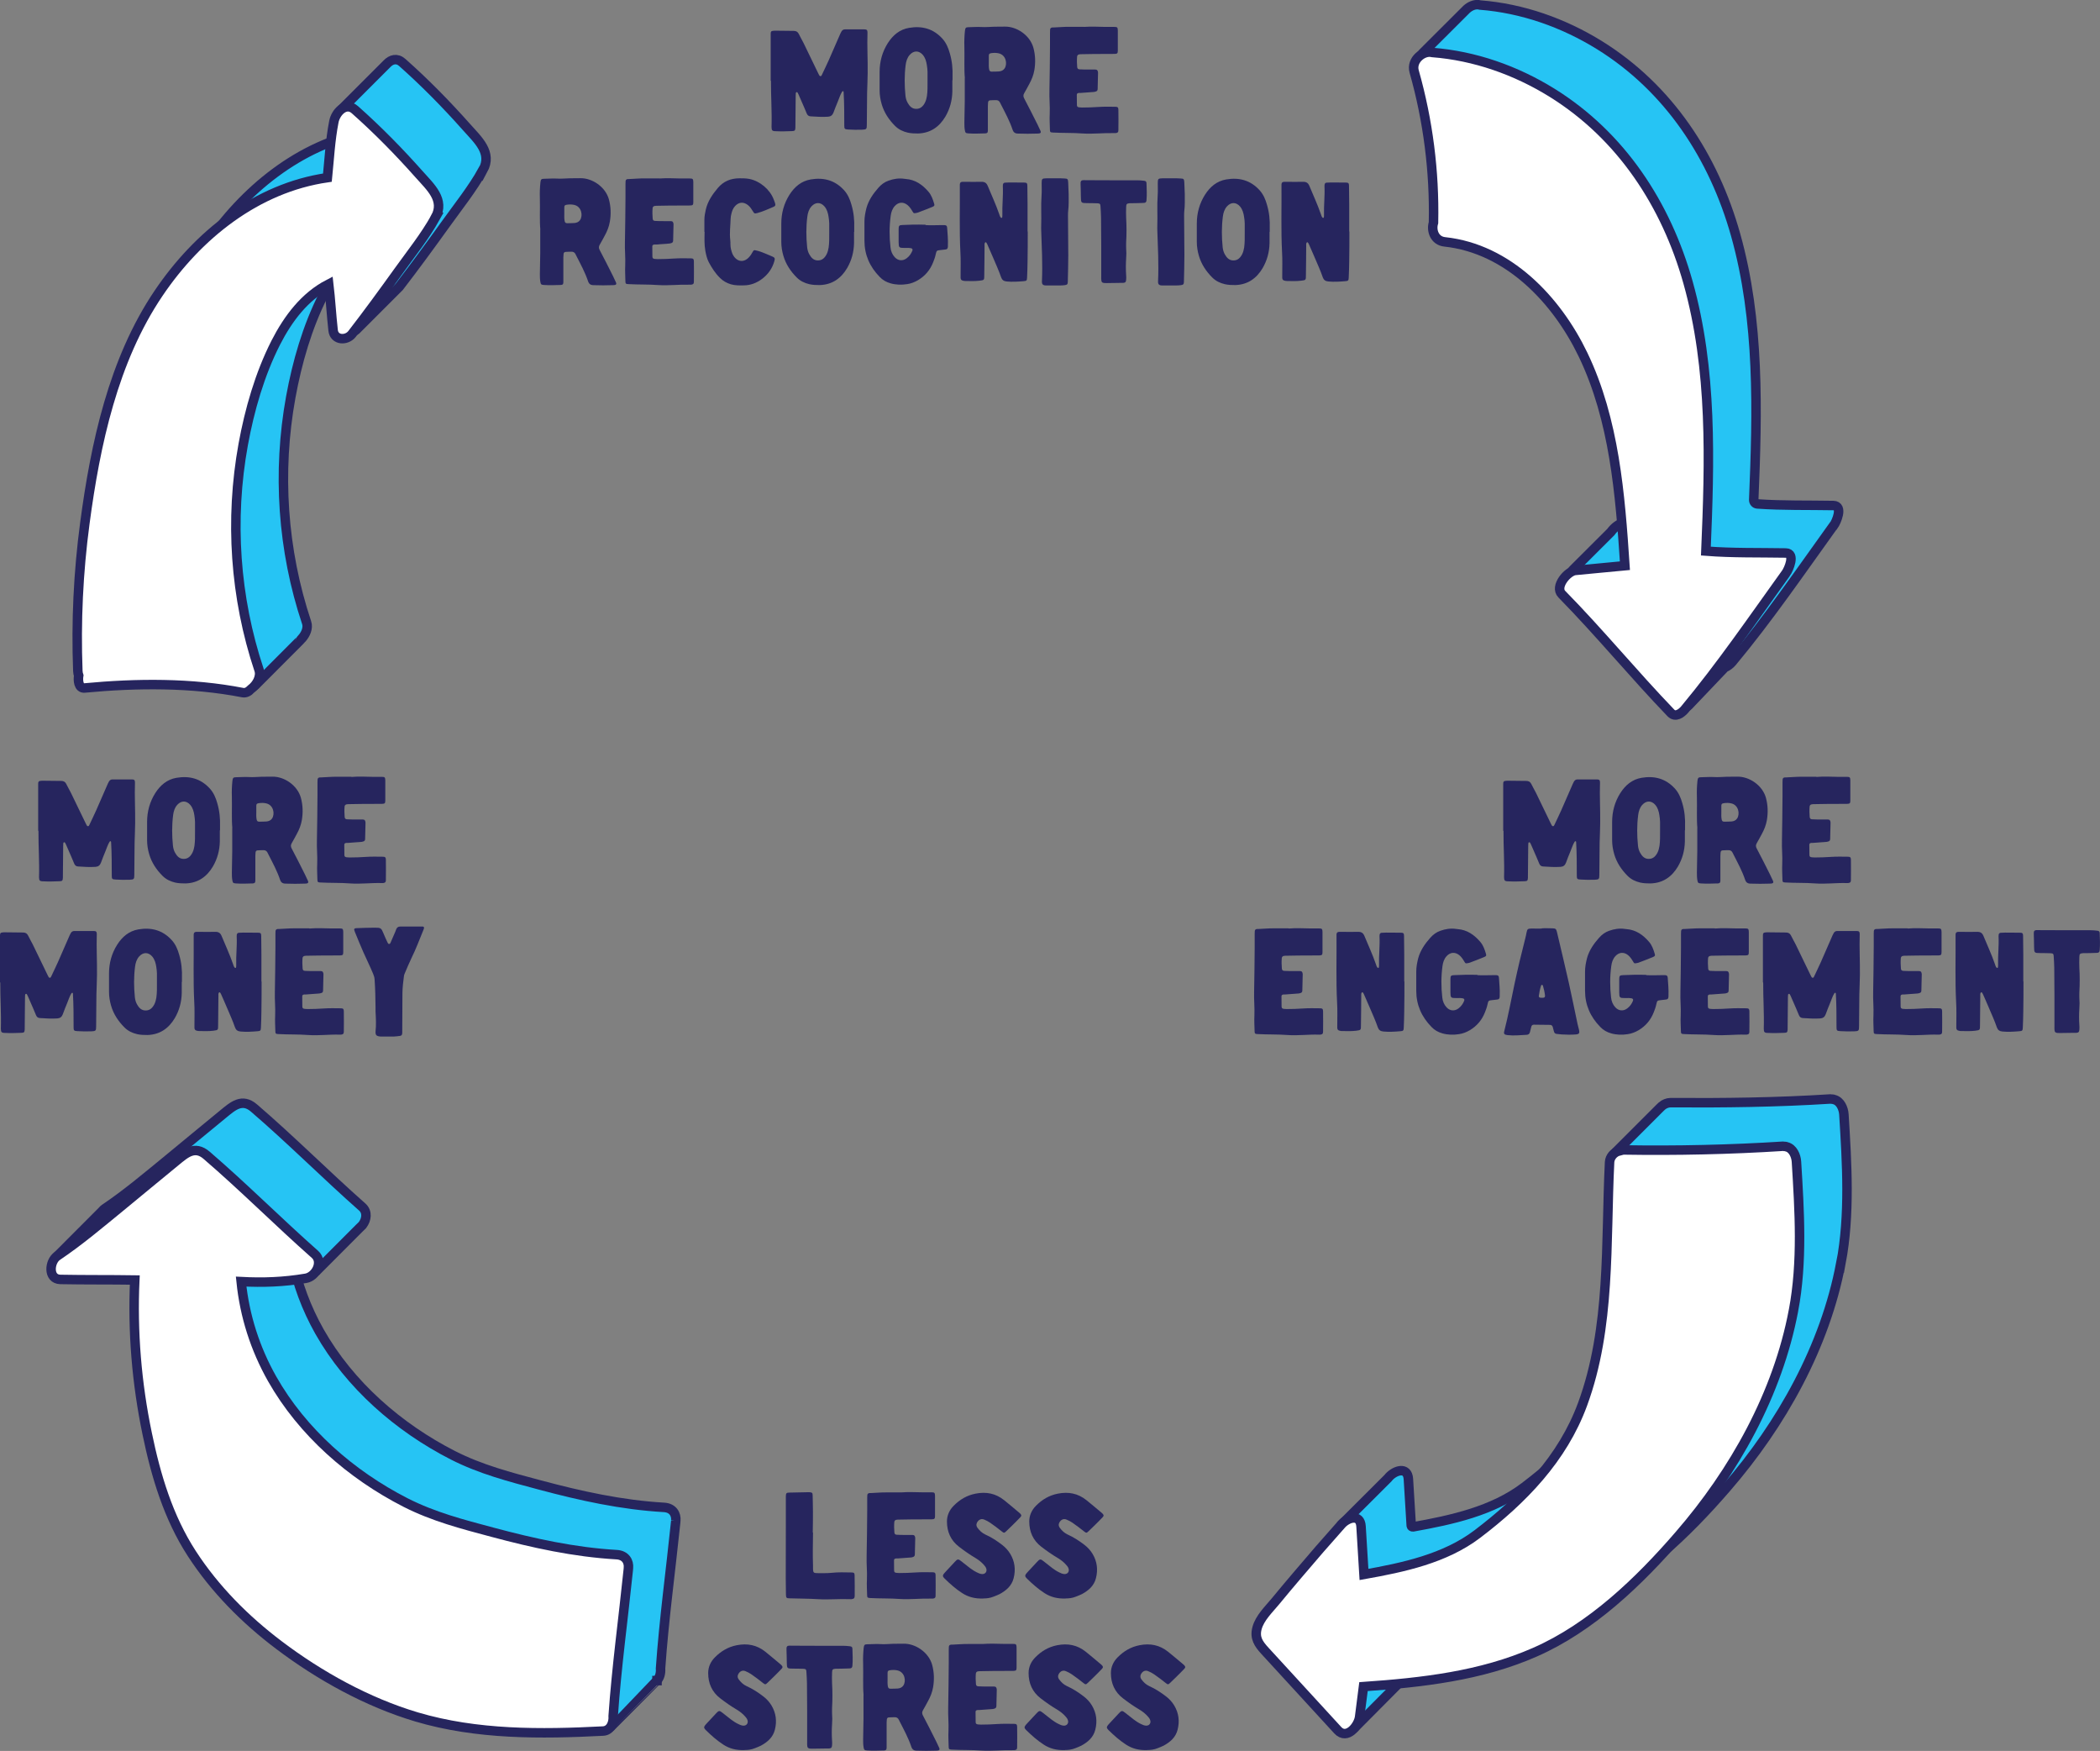 <?xml version="1.0" encoding="UTF-8"?>
<svg id="Layer_2" data-name="Layer 2" xmlns="http://www.w3.org/2000/svg" viewBox="0 0 221.72 184.82">
  <rect x="0" y="0" width="221.72" height="184.82" fill="#808080" stroke="none"/>
  <defs>
    <style>
      .cls-1 {
        fill: #26255e;
      }

      .cls-2 {
        fill: #fff;
      }

      .cls-2, .cls-3 {
        stroke: #26255e;
        stroke-miterlimit: 10;
      }

      .cls-3 {
        fill: #26c4f4;
      }
    </style>
  </defs>
  <g id="Layer_1-2" data-name="Layer 1">
    <g>
      <path class="cls-1" d="m81.37,8.52c0-1.3,0-2.61,0-3.91,0-.35,0-.7,0-1.05,0-.23.06-.29.28-.31.12-.01.23-.02.35-.01.6,0,1.2.02,1.8.02.25,0,.42.09.53.31.16.33.35.65.51.97.51,1.05,1.02,2.11,1.53,3.16.03.05.05.11.08.16.04.07.07.17.17.18.11,0,.14-.1.17-.17.23-.49.47-.98.69-1.47.42-.95.83-1.9,1.25-2.86.04-.08.08-.16.12-.23.08-.13.2-.21.36-.21.69,0,1.38,0,2.07,0,.24,0,.31.09.31.33-.05,1.44.04,2.87.02,4.3,0,.69-.05,1.38-.06,2.06-.01,1.13-.02,2.26-.03,3.38,0,.46-.04.5-.49.52-.5.02-1,.01-1.49-.02-.36-.03-.4-.06-.4-.42,0-1.17,0-2.35-.07-3.52,0-.04-.01-.1-.06-.11-.04,0-.08.03-.1.06-.2.31-.31.72-.46,1.06-.16.38-.31.76-.45,1.14-.11.29-.29.42-.58.44-.62.04-1.23,0-1.84-.04-.2-.01-.32-.11-.4-.29-.1-.23-.19-.46-.29-.69-.19-.44-.39-.89-.58-1.33-.02-.05-.05-.11-.08-.16-.03-.05-.06-.11-.13-.08-.07.02-.08.09-.08.14,0,.09,0,.17-.01.26-.01,1.06-.02,2.11-.03,3.17,0,.06,0,.12,0,.18-.02.3-.06.35-.37.36-.56.02-1.11.04-1.67.01-.09,0-.18,0-.26-.02-.11-.02-.18-.09-.2-.2-.01-.07-.02-.15-.02-.22.05-1.63-.07-3.25-.06-4.88Z"/>
      <path class="cls-1" d="m100.55,8.47c0,.4,0,.79,0,1.19-.02.95-.26,1.83-.73,2.64-.64,1.08-1.57,1.75-2.89,1.79-.37,0-.73-.01-1.09-.09-.51-.12-.96-.33-1.34-.71-.65-.65-1.15-1.4-1.41-2.29-.14-.48-.22-.97-.22-1.47,0-.64,0-1.29,0-1.93,0-1.1.28-2.12.86-3.04.53-.83,1.24-1.45,2.25-1.62,1.36-.23,2.55.08,3.51,1.13.41.45.63.98.79,1.55.24.81.32,1.63.29,2.47,0,.13,0,.26,0,.39Zm-2.62.16c0-.35,0-.7,0-1.05,0-.23-.04-.47-.07-.7-.06-.39-.16-.77-.43-1.09-.41-.47-.95-.47-1.37-.01-.28.31-.39.69-.44,1.08-.14,1.08-.13,2.16-.02,3.24.03.27.1.52.23.75.2.36.47.65.92.64.45,0,.72-.29.91-.66.11-.22.17-.46.21-.71.07-.5.06-.99.06-1.49Z"/>
      <path class="cls-1" d="m101.87,8.24c-.09-.93-.02-2.13-.05-3.33-.02-.55,0-1.11.06-1.67.04-.3.09-.37.38-.37.45,0,.9-.05,1.36-.02.45.03.91-.02,1.36-.03.37,0,.73,0,1.1-.01,1.24-.03,2.66.89,3.03,2.24.21.78.23,1.56.1,2.34-.09.53-.28,1.01-.54,1.48-.18.32-.34.65-.53.96-.12.2-.11.37,0,.57.48.91.94,1.82,1.4,2.74.11.22.22.45.32.68.07.17.01.25-.17.27-.06,0-.12,0-.18.01-.67.03-1.35.02-2.02,0-.31,0-.48-.12-.58-.41-.31-.92-.77-1.77-1.21-2.63-.03-.07-.07-.13-.1-.2-.09-.21-.25-.31-.49-.29-.19.01-.38,0-.57.02-.13,0-.21.09-.22.23,0,.12-.02.23-.02.35,0,.76,0,1.52,0,2.28,0,.12,0,.24,0,.35-.01.21-.06.26-.26.28-.01,0-.03,0-.04,0-.59.02-1.17.04-1.76,0-.28-.02-.32-.06-.37-.33-.05-.28-.05-.55-.05-.83.01-.75.03-1.49.04-2.24,0-.73,0-1.46,0-2.46Zm2.53-1.65c0,.21-.02.49.04.76.03.12.09.21.24.21.26,0,.53,0,.79-.02.24-.02.46-.11.6-.32.31-.47.16-1.41-.62-1.59-.26-.06-.52-.06-.79-.02-.2.03-.26.09-.26.28,0,.2,0,.41,0,.68Z"/>
      <path class="cls-1" d="m114.44,2.84c.75-.05,1.49-.02,2.24,0,.32,0,.65,0,.97,0,.31,0,.36.05.37.36,0,.72,0,1.44,0,2.15,0,.28-.06.33-.34.34-.73,0-1.47,0-2.2.01-.41,0-.82.01-1.23.02-.1,0-.21,0-.31.02-.13.02-.21.11-.22.24-.03.37-.02.73.01,1.1.02.16.09.23.26.24.32.02.64.02.97.02.22,0,.44,0,.66,0,.21,0,.28.08.31.3,0,.03,0,.06,0,.09-.01.56-.02,1.11-.04,1.67,0,.15-.08.24-.23.27-.07.02-.14.04-.21.04-.45.04-.9.07-1.36.1-.06,0-.12,0-.18,0-.16.02-.22.07-.22.21,0,.35,0,.7.01,1.05,0,.18.07.24.24.26.1.01.2.02.31.02.57,0,1.14-.02,1.71-.06.6-.04,1.2-.03,1.8-.02.24,0,.32.07.32.32.01.72.01,1.44,0,2.15,0,.22-.07.28-.29.31-.06,0-.12,0-.18,0-1.1-.03-2.2.11-3.29.04-1.05-.08-2.11-.04-3.16-.1-.26-.01-.31-.05-.31-.32-.01-.54-.05-1.09-.02-1.63.04-.84-.06-1.67-.03-2.5.04-1.58.04-3.16.06-4.75,0-.45,0-.91,0-1.36,0-.1,0-.21.01-.31.02-.14.08-.2.23-.22.04,0,.09,0,.13,0,.57-.02,1.14-.08,1.71-.07.5,0,1,0,1.49,0Z"/>
      <path class="cls-1" d="m57.05,24.24c-.09-.93-.02-2.13-.05-3.33-.02-.55,0-1.11.06-1.67.04-.3.09-.37.38-.37.45,0,.9-.05,1.36-.02.45.03.91-.02,1.36-.03.37,0,.73,0,1.1-.01,1.24-.03,2.66.89,3.03,2.24.21.78.23,1.56.1,2.34-.09.53-.28,1.01-.54,1.48-.18.32-.34.65-.53.96-.12.2-.11.37,0,.57.48.91.94,1.82,1.4,2.74.11.22.22.45.32.68.07.17.01.25-.17.27-.06,0-.12,0-.18.01-.67.03-1.35.02-2.02,0-.31,0-.48-.12-.58-.41-.31-.92-.77-1.77-1.21-2.63-.03-.07-.07-.13-.1-.2-.09-.21-.25-.31-.49-.29-.19.01-.38,0-.57.02-.13,0-.21.09-.22.23,0,.12-.02.23-.02.35,0,.76,0,1.52,0,2.28,0,.12,0,.24,0,.35-.01.21-.06.26-.26.28-.01,0-.03,0-.04,0-.59.02-1.17.04-1.76,0-.28-.02-.32-.06-.37-.33-.05-.28-.05-.55-.05-.83.01-.75.03-1.49.04-2.24,0-.73,0-1.46,0-2.46Zm2.53-1.65c0,.21-.02.49.04.76.03.12.09.21.24.21.26,0,.53,0,.79-.02.24-.02.46-.11.6-.32.31-.47.16-1.41-.62-1.59-.26-.06-.52-.06-.79-.02-.2.03-.26.09-.26.28,0,.2,0,.41,0,.68Z"/>
      <path class="cls-1" d="m69.62,18.84c.75-.05,1.49-.02,2.24,0,.32,0,.65,0,.97,0,.31,0,.36.05.37.36,0,.72,0,1.44,0,2.15,0,.28-.06.33-.34.34-.73,0-1.47,0-2.2.01-.41,0-.82.01-1.23.02-.1,0-.21,0-.31.02-.13.02-.21.11-.22.24-.03.37-.02.73.01,1.1.02.16.08.23.26.24.32.02.64.02.97.02.22,0,.44,0,.66,0,.21,0,.28.08.31.3,0,.03,0,.06,0,.09-.01.56-.02,1.11-.04,1.67,0,.15-.08.24-.23.27-.07.02-.14.04-.21.04-.45.04-.9.07-1.36.1-.06,0-.12,0-.18,0-.16.02-.22.07-.22.21,0,.35,0,.7.01,1.05,0,.18.07.24.24.26.1.01.2.02.31.02.57,0,1.14-.02,1.71-.06.6-.04,1.2-.03,1.8-.02.24,0,.32.07.32.32.01.72.01,1.44,0,2.15,0,.22-.07.28-.29.31-.06,0-.12,0-.18,0-1.1-.03-2.2.11-3.29.04-1.05-.08-2.11-.04-3.16-.1-.26-.01-.31-.05-.31-.32-.01-.54-.05-1.09-.02-1.63.04-.84-.06-1.67-.03-2.5.04-1.58.04-3.16.06-4.75,0-.45,0-.91,0-1.36,0-.1,0-.21.01-.31.02-.14.08-.2.23-.22.04,0,.09,0,.13,0,.57-.02,1.14-.08,1.71-.07.5,0,1,0,1.49,0Z"/>
      <path class="cls-1" d="m74.37,24.47c0-.42,0-.85,0-1.27,0-.37.07-.73.15-1.08.2-.88.7-1.6,1.27-2.28.6-.71,1.37-1.02,2.29-1.02.35,0,.7,0,1.05.07,1.1.22,2.15,1.1,2.55,2.14.05.14.11.27.15.41.07.22.03.32-.2.41-.55.23-1.1.49-1.68.64-.28.07-.31.06-.46-.19-.15-.24-.29-.47-.52-.65-.47-.37-.96-.33-1.36.1-.22.24-.32.52-.39.82-.04.17-.08.34-.08.52-.02.75-.13,1.49-.04,2.24.02.16.02.32.02.48,0,.34.09.67.21.98.01.03.02.05.04.08.38.74,1.12.92,1.71.28.16-.17.28-.37.4-.58.1-.17.13-.19.32-.14.17.04.34.08.51.14.41.16.82.32,1.22.5.27.11.31.2.23.48-.22.79-.67,1.42-1.33,1.91-.56.41-1.17.65-1.87.66-.47.01-.94.02-1.39-.11-.44-.13-.83-.35-1.16-.68-.49-.48-.85-1.05-1.17-1.64-.2-.38-.29-.79-.37-1.21-.12-.67-.09-1.34-.08-2.01Z"/>
      <path class="cls-1" d="m90.17,24.47c0,.4,0,.79,0,1.19-.02.95-.26,1.83-.73,2.64-.64,1.08-1.57,1.75-2.89,1.79-.37,0-.73-.01-1.09-.09-.51-.12-.96-.33-1.34-.71-.65-.65-1.15-1.4-1.41-2.29-.14-.48-.22-.97-.22-1.47,0-.64,0-1.29,0-1.93,0-1.1.28-2.12.86-3.04.53-.83,1.24-1.45,2.25-1.62,1.36-.23,2.55.08,3.51,1.13.41.45.63.98.79,1.55.24.81.32,1.63.29,2.47,0,.13,0,.26,0,.39Zm-2.62.16c0-.35,0-.7,0-1.05,0-.23-.04-.47-.07-.7-.06-.39-.16-.77-.43-1.09-.41-.47-.95-.47-1.37-.01-.28.31-.39.69-.44,1.08-.14,1.08-.13,2.16-.02,3.24.03.27.1.52.23.75.2.36.47.65.92.64.45,0,.72-.29.91-.66.11-.22.17-.46.21-.71.07-.5.06-.99.06-1.49Z"/>
      <path class="cls-1" d="m97.73,23.76c.43.03,1.1.01,1.77,0,.07,0,.15,0,.22,0,.2.02.26.07.28.27.04.63.11,1.25.08,1.88,0,.04,0,.09,0,.13-.02.22-.08.28-.3.3-.17.02-.35.04-.52.06-.34.04-.38.03-.47.46-.06.29-.16.56-.27.83-.32.81-.84,1.43-1.59,1.88-.36.21-.73.36-1.15.42-.59.09-1.17.08-1.74-.08-.44-.12-.84-.34-1.16-.68-1.04-1.06-1.61-2.32-1.61-3.82,0-.67,0-1.35,0-2.02,0-.49.09-.96.21-1.43.23-.83.7-1.5,1.26-2.14.3-.34.64-.6,1.07-.75.53-.19,1.08-.28,1.64-.2.06,0,.12.02.17.02,1.02.07,1.78.61,2.42,1.36.3.35.45.79.58,1.22.07.21.04.28-.18.37-.5.21-1.01.4-1.51.59-.07.03-.14.04-.21.05-.24.05-.25.05-.38-.17-.15-.25-.31-.5-.54-.68-.45-.35-.95-.3-1.33.12-.27.3-.38.66-.43,1.04-.15,1.11-.15,2.22-.02,3.33.04.38.18.74.45,1.03.35.38.84.43,1.26.11.28-.21.47-.48.6-.8.05-.14,0-.23-.14-.26-.23-.05-.47-.03-.7-.03-.57,0-.6-.03-.61-.59,0-.47,0-.94,0-1.41,0-.35.06-.41.41-.42.73-.04,1.46-.06,2.44-.03Z"/>
      <path class="cls-1" d="m108.51,24.43c0,1.05,0,2.11-.02,3.16,0,.57-.03,1.14-.05,1.71-.01.31-.06.36-.36.38-.6.05-1.19.09-1.8.03-.31-.03-.48-.16-.58-.44-.25-.73-.58-1.44-.88-2.15-.19-.45-.39-.88-.58-1.33-.03-.07-.07-.13-.11-.19-.01-.02-.05-.03-.07-.03-.02,0-.06.03-.07.05-.06.11-.04.23-.04.35,0,1.02-.02,2.05-.03,3.07,0,.53,0,.53-.52.59-.5.06-.99.04-1.49.03-.07,0-.15-.01-.22-.03-.19-.04-.25-.11-.27-.29,0-.09,0-.18,0-.26,0-.82.03-1.64-.02-2.46-.12-2.33-.04-4.66-.06-6.98,0-.06,0-.12,0-.18.02-.19.08-.25.28-.27.07,0,.15,0,.22,0,.6,0,1.2.02,1.8,0,.33,0,.51.12.64.42.41.99.86,1.96,1.21,2.97.05.14.08.28.18.39.02.02.05.03.08.03.02,0,.05-.03.06-.05.01-.09.03-.17.02-.26-.03-1.01.1-2.02.05-3.03,0-.06,0-.12.01-.18.02-.11.09-.19.2-.2.16-.01.32-.02.48-.02.51,0,1.02,0,1.54.01.3,0,.36.06.36.37.01.64.02,1.29.02,1.93,0,.95,0,1.9,0,2.86Z"/>
      <path class="cls-1" d="m112.83,20.47c0,.64.02,1.22-.05,1.79-.02.17-.02.35-.02.53,0,1.38.03,2.75.03,4.13,0,.94-.03,1.88-.05,2.81,0,.27-.07.34-.33.37-.16.02-.32.03-.48.03-.5,0-1,0-1.49,0-.34,0-.45-.13-.43-.46.08-1.8-.02-3.6-.08-5.4,0-.15-.01-.29,0-.44.04-1.07-.04-2.14.04-3.21.03-.42.01-.85.01-1.27,0-.48.03-.52.52-.53.38,0,.76,0,1.14,0,.25,0,.5,0,.75.02.32.01.37.06.39.4.02.44.04.88.05,1.25Z"/>
      <path class="cls-1" d="m116.27,25.89c0-.97-.01-1.93-.02-2.9,0-.41-.04-.82-.06-1.23-.01-.22-.07-.29-.3-.3-.37-.02-.73-.01-1.1-.02-.65,0-.66-.02-.67-.66,0-.44-.02-.88-.03-1.32,0-.06,0-.12,0-.18.01-.17.08-.24.24-.26.1-.01.2,0,.31,0,.89,0,1.79.01,2.68.01.91,0,1.82,0,2.73,0,.25,0,.5.02.74.05.19.02.26.09.26.29.02.58.05,1.17,0,1.76-.02.22-.09.28-.31.29-.4.02-.79.02-1.19.03-.09,0-.18,0-.26,0-.32.03-.38.07-.39.4-.01.38-.02.76,0,1.14.05.86.05,1.73,0,2.59-.01.2,0,.41,0,.61.03.37.03.73,0,1.1-.04.59-.04,1.17,0,1.76.01.16.02.32,0,.48-.02.24-.09.31-.32.33-.12,0-.23,0-.35,0-.47,0-.94.01-1.41.02-.09,0-.18,0-.26-.01-.19-.03-.26-.09-.28-.28-.02-.13-.01-.26-.01-.4,0-1.12,0-2.23,0-3.34Z"/>
      <path class="cls-1" d="m125.09,20.47c0,.64.02,1.22-.05,1.79-.02.17-.02.35-.02.53,0,1.38.03,2.75.03,4.13,0,.94-.03,1.88-.05,2.81,0,.27-.07.34-.33.37-.16.02-.32.03-.48.03-.5,0-1,0-1.49,0-.34,0-.45-.13-.43-.46.08-1.8-.02-3.6-.08-5.4,0-.15-.01-.29,0-.44.04-1.07-.04-2.14.04-3.21.03-.42.01-.85.01-1.27,0-.48.03-.52.52-.53.38,0,.76,0,1.14,0,.25,0,.5,0,.75.02.32.01.37.06.39.4.02.44.04.88.05,1.25Z"/>
      <path class="cls-1" d="m134.04,24.47c0,.4,0,.79,0,1.19-.02.95-.26,1.83-.73,2.64-.64,1.08-1.57,1.75-2.89,1.79-.37,0-.73-.01-1.09-.09-.51-.12-.96-.33-1.34-.71-.65-.65-1.15-1.4-1.41-2.29-.14-.48-.22-.97-.22-1.47,0-.64,0-1.29,0-1.93,0-1.1.28-2.12.86-3.04.53-.83,1.24-1.45,2.25-1.62,1.36-.23,2.55.08,3.51,1.13.41.45.63.98.79,1.55.24.81.32,1.63.29,2.47,0,.13,0,.26,0,.39Zm-2.62.16c0-.35,0-.7,0-1.05,0-.23-.04-.47-.07-.7-.06-.39-.16-.77-.43-1.09-.41-.47-.95-.47-1.37-.01-.28.31-.39.69-.44,1.08-.14,1.08-.13,2.16-.02,3.24.03.27.1.52.23.75.2.36.47.65.92.64.45,0,.72-.29.91-.66.11-.22.17-.46.21-.71.07-.5.06-.99.06-1.49Z"/>
      <path class="cls-1" d="m142.47,24.43c0,1.05,0,2.11-.02,3.16,0,.57-.03,1.14-.05,1.71-.01.31-.06.36-.36.38-.6.05-1.19.09-1.8.03-.31-.03-.48-.16-.58-.44-.25-.73-.58-1.44-.88-2.15-.19-.45-.39-.88-.58-1.33-.03-.07-.07-.13-.11-.19-.01-.02-.05-.03-.07-.03-.02,0-.06.03-.07.05-.06.11-.04.23-.04.35,0,1.02-.02,2.05-.03,3.07,0,.53,0,.53-.52.59-.5.06-.99.04-1.49.03-.07,0-.15-.01-.22-.03-.19-.04-.25-.11-.27-.29,0-.09,0-.18,0-.26,0-.82.03-1.64-.02-2.46-.12-2.33-.04-4.66-.06-6.98,0-.06,0-.12,0-.18.02-.19.08-.25.28-.27.07,0,.15,0,.22,0,.6,0,1.2.02,1.8,0,.33,0,.51.12.64.42.41.99.86,1.96,1.21,2.97.05.14.08.28.18.39.02.02.05.03.08.03.02,0,.05-.03.06-.05.01-.09.03-.17.02-.26-.03-1.01.1-2.02.05-3.03,0-.06,0-.12.01-.18.02-.11.09-.19.2-.2.16-.01.32-.02.48-.02.51,0,1.02,0,1.54.01.3,0,.36.06.36.37.01.64.02,1.29.02,1.93,0,.95,0,1.9,0,2.86Z"/>
    </g>
    <g>
      <path class="cls-1" d="m158.71,87.69c0-1.3,0-2.61,0-3.91,0-.35,0-.7,0-1.05,0-.23.06-.29.28-.31.12-.01.23-.02.35-.01.6,0,1.2.02,1.8.02.25,0,.42.09.53.31.16.33.35.65.51.97.51,1.05,1.02,2.11,1.53,3.16.03.05.05.11.08.16.04.07.07.17.17.18.11,0,.14-.1.17-.17.23-.49.47-.98.69-1.47.42-.95.83-1.9,1.25-2.86.04-.08.08-.16.12-.23.08-.13.2-.21.36-.21.69,0,1.38,0,2.07,0,.24,0,.31.09.31.33-.05,1.44.04,2.87.02,4.3,0,.69-.05,1.38-.06,2.06-.01,1.13-.02,2.26-.03,3.38,0,.46-.04.5-.49.52-.5.02-1,.01-1.49-.02-.36-.02-.4-.06-.4-.42,0-1.17,0-2.35-.07-3.52,0-.04-.01-.1-.06-.11-.04,0-.08.03-.1.06-.2.31-.31.72-.46,1.06-.16.38-.31.76-.45,1.15-.11.29-.29.42-.58.44-.62.04-1.23,0-1.84-.04-.2-.01-.32-.11-.4-.29-.1-.23-.19-.46-.29-.69-.19-.44-.39-.88-.58-1.33-.02-.05-.05-.11-.08-.16-.03-.05-.06-.11-.13-.08-.07.02-.08.09-.08.14,0,.09,0,.18-.01.26-.01,1.05-.02,2.11-.03,3.17,0,.06,0,.12,0,.18-.02.3-.06.35-.37.36-.56.02-1.11.04-1.67.01-.09,0-.18,0-.26-.02-.11-.02-.18-.09-.2-.2-.01-.07-.02-.15-.02-.22.05-1.63-.07-3.25-.06-4.88Z"/>
      <path class="cls-1" d="m177.89,87.64c0,.39,0,.79,0,1.18-.02.95-.26,1.83-.73,2.64-.64,1.08-1.57,1.75-2.89,1.79-.37,0-.73-.01-1.09-.09-.51-.12-.96-.33-1.34-.71-.65-.65-1.15-1.4-1.41-2.29-.14-.48-.22-.97-.22-1.47,0-.64,0-1.29,0-1.93,0-1.1.28-2.12.86-3.04.53-.83,1.24-1.45,2.25-1.62,1.36-.23,2.55.08,3.51,1.13.41.45.63.98.79,1.55.24.81.32,1.63.29,2.47,0,.13,0,.26,0,.4Zm-2.62.16c0-.35,0-.7,0-1.05,0-.23-.04-.47-.07-.7-.06-.39-.16-.77-.43-1.09-.41-.47-.95-.47-1.37-.01-.28.31-.39.69-.44,1.08-.14,1.08-.13,2.16-.02,3.24.03.27.1.52.23.75.2.36.47.65.92.64.45,0,.72-.29.91-.66.11-.22.17-.46.21-.71.07-.5.06-.99.06-1.49Z"/>
      <path class="cls-1" d="m179.21,87.41c-.09-.93-.02-2.13-.05-3.33-.02-.56,0-1.11.06-1.67.04-.3.09-.37.38-.37.45,0,.9-.05,1.36-.02.45.03.91-.02,1.36-.03.37,0,.73,0,1.1-.01,1.24-.03,2.66.89,3.03,2.24.21.78.23,1.56.1,2.34-.09.53-.28,1.01-.54,1.48-.18.32-.34.65-.53.96-.12.2-.11.37,0,.57.48.91.94,1.82,1.4,2.74.11.22.22.45.32.68.07.17.01.25-.17.27-.06,0-.12,0-.18.01-.67.03-1.35.02-2.02,0-.31,0-.48-.12-.58-.41-.31-.92-.77-1.77-1.21-2.63-.03-.07-.07-.13-.1-.2-.09-.21-.25-.31-.49-.29-.19.01-.38,0-.57.02-.13,0-.21.09-.22.23,0,.12-.02.23-.02.35,0,.76,0,1.52,0,2.28,0,.12,0,.23,0,.35-.01.2-.06.26-.26.28-.01,0-.03,0-.04,0-.59.02-1.17.04-1.76,0-.28-.02-.32-.06-.37-.33-.05-.28-.05-.55-.05-.83.01-.75.03-1.49.04-2.24,0-.73,0-1.46,0-2.46Zm2.53-1.65c0,.21-.02.49.04.76.03.12.09.21.24.21.26,0,.53,0,.79-.02.24-.02.46-.11.6-.32.31-.47.16-1.41-.62-1.59-.26-.06-.52-.06-.79-.02-.2.03-.26.09-.26.28,0,.2,0,.41,0,.68Z"/>
      <path class="cls-1" d="m191.78,82.01c.75-.06,1.49-.03,2.24-.01.32,0,.65,0,.97,0,.31,0,.36.05.37.36,0,.72,0,1.44,0,2.15,0,.28-.06.33-.34.34-.73,0-1.47,0-2.2.01-.41,0-.82.01-1.23.02-.1,0-.21,0-.31.02-.13.02-.21.11-.22.24-.03.37-.02.73.01,1.1.02.17.09.23.26.24.32.02.64.02.97.02.22,0,.44,0,.66,0,.21,0,.28.08.31.3,0,.03,0,.06,0,.09-.01.56-.02,1.11-.04,1.67,0,.16-.08.24-.23.27-.07.02-.14.04-.21.04-.45.04-.9.07-1.36.1-.06,0-.12,0-.18,0-.16.02-.22.07-.22.21,0,.35,0,.7.01,1.05,0,.18.07.24.24.26.1.01.2.02.31.02.57,0,1.14-.02,1.71-.06.6-.04,1.2-.03,1.8-.02.24,0,.32.07.32.32.01.72.01,1.44,0,2.15,0,.22-.07.28-.29.31-.06,0-.12,0-.18,0-1.1-.03-2.2.12-3.29.04-1.05-.08-2.11-.04-3.16-.1-.26-.01-.31-.05-.31-.32-.01-.54-.05-1.09-.02-1.63.04-.84-.06-1.67-.03-2.5.04-1.58.04-3.16.06-4.75,0-.45,0-.91,0-1.36,0-.1,0-.21.01-.31.02-.14.08-.2.23-.22.04,0,.09,0,.13,0,.57-.02,1.14-.08,1.71-.07.5,0,1,0,1.49,0Z"/>
      <path class="cls-1" d="m136.05,98.01c.75-.06,1.49-.03,2.24-.01.32,0,.65,0,.97,0,.31,0,.36.05.37.36,0,.72,0,1.44,0,2.15,0,.28-.06.33-.34.34-.73,0-1.47,0-2.2.01-.41,0-.82.01-1.23.02-.1,0-.21,0-.31.02-.13.02-.21.11-.22.24-.03.37-.02.73.01,1.1.02.17.09.23.26.24.32.02.64.02.97.02.22,0,.44,0,.66,0,.21,0,.28.08.31.3,0,.03,0,.06,0,.09-.01.56-.02,1.11-.04,1.67,0,.16-.08.24-.23.27-.07.02-.14.04-.21.04-.45.04-.9.07-1.36.1-.06,0-.12,0-.18,0-.16.02-.22.07-.22.21,0,.35,0,.7.01,1.05,0,.18.07.24.24.26.1.01.2.02.31.02.57,0,1.14-.02,1.71-.06.6-.04,1.2-.03,1.8-.02.24,0,.32.07.32.32.01.72.01,1.44,0,2.15,0,.22-.07.28-.29.31-.06,0-.12,0-.18,0-1.1-.03-2.2.12-3.29.04-1.05-.08-2.11-.04-3.16-.1-.26-.01-.31-.05-.31-.32-.01-.54-.05-1.09-.02-1.63.04-.84-.06-1.67-.03-2.5.04-1.58.04-3.16.06-4.75,0-.45,0-.91,0-1.36,0-.1,0-.21.01-.31.02-.14.08-.2.23-.22.04,0,.09,0,.13,0,.57-.02,1.14-.08,1.71-.07.5,0,1,0,1.49,0Z"/>
      <path class="cls-1" d="m148.28,103.6c0,1.05,0,2.11-.02,3.16,0,.57-.03,1.14-.05,1.71-.01.31-.06.36-.36.38-.6.05-1.19.09-1.8.03-.31-.03-.48-.16-.58-.44-.25-.73-.58-1.44-.88-2.15-.19-.45-.39-.88-.58-1.33-.03-.07-.07-.13-.11-.19-.01-.02-.05-.03-.07-.03-.02,0-.06.03-.07.05-.06.11-.04.23-.04.34,0,1.02-.02,2.05-.03,3.08,0,.53,0,.52-.52.59-.5.06-.99.04-1.49.03-.07,0-.15-.01-.22-.03-.19-.04-.25-.11-.27-.29,0-.09,0-.18,0-.26,0-.82.03-1.64-.02-2.46-.12-2.33-.04-4.66-.06-6.98,0-.06,0-.12,0-.18.02-.19.08-.25.28-.27.07,0,.15,0,.22,0,.6,0,1.2.02,1.8,0,.33,0,.51.12.64.42.41.99.86,1.96,1.21,2.97.05.14.08.28.18.39.02.02.05.03.08.03.02,0,.05-.03.06-.05.01-.09.03-.17.02-.26-.03-1.01.1-2.02.05-3.03,0-.06,0-.12.01-.17.02-.11.09-.19.2-.2.16-.01.32-.02.48-.02.51,0,1.02,0,1.54.01.3,0,.36.06.36.36.01.64.02,1.29.02,1.93,0,.95,0,1.9,0,2.86Z"/>
      <path class="cls-1" d="m155.99,102.93c.43.03,1.1.01,1.77,0,.07,0,.15,0,.22,0,.2.02.26.07.28.27.04.63.11,1.25.08,1.88,0,.04,0,.09,0,.13-.02.22-.08.28-.3.3-.17.02-.35.04-.52.06-.34.04-.38.03-.47.46-.06.29-.16.56-.27.83-.32.81-.84,1.43-1.59,1.88-.36.21-.73.36-1.15.42-.59.09-1.17.08-1.74-.08-.44-.12-.84-.34-1.16-.68-1.04-1.06-1.61-2.32-1.61-3.82,0-.67,0-1.35,0-2.02,0-.49.09-.96.21-1.43.23-.82.7-1.5,1.26-2.13.3-.34.64-.6,1.07-.75.53-.19,1.08-.28,1.64-.2.06,0,.12.02.17.02,1.02.07,1.78.61,2.42,1.36.3.35.45.79.58,1.22.07.21.04.28-.18.37-.5.21-1.01.4-1.51.59-.07.03-.14.04-.21.05-.24.05-.25.05-.38-.17-.15-.25-.31-.5-.54-.68-.45-.35-.95-.3-1.33.12-.27.3-.38.66-.43,1.04-.15,1.11-.15,2.22-.02,3.33.04.38.18.74.45,1.03.35.38.84.43,1.26.11.28-.21.47-.48.6-.8.05-.14,0-.23-.14-.26-.23-.05-.47-.03-.7-.03-.57,0-.6-.03-.61-.59,0-.47,0-.94,0-1.41,0-.35.06-.41.41-.42.73-.03,1.46-.06,2.44-.03Z"/>
      <path class="cls-1" d="m162.79,97.99c.37-.03.77,0,1.14,0,.32.01.37.07.45.37.42,1.8.86,3.59,1.26,5.39.32,1.44.61,2.89.92,4.34.05.21.11.42.16.64.07.32,0,.43-.34.46-.5.04-1,.03-1.49,0-.16-.01-.32-.04-.48-.05-.21,0-.32-.11-.36-.32-.03-.14-.07-.28-.11-.42-.04-.14-.14-.22-.29-.22-.57,0-1.14-.02-1.71-.02-.16,0-.24.1-.27.24-.05.18-.09.37-.14.55-.05.18-.15.27-.35.28-.67.03-1.34.11-2.02.03-.34-.04-.42-.13-.33-.45.42-1.63.72-3.29,1.07-4.93.34-1.6.72-3.2,1.13-4.79.06-.21.1-.43.14-.64.08-.38.12-.43.52-.44.36-.01.71.03,1.06,0,.01,0,.02,0,.03,0Zm-.08,7.33c.11,0,.14,0,.17,0,.21-.01.26-.06.24-.27-.04-.35-.12-.68-.22-1.02,0-.03-.06-.06-.1-.07-.04-.01-.08.03-.09.07-.12.36-.19.73-.24,1.1-.01.1.05.16.15.18.06.01.12,0,.09,0Z"/>
      <path class="cls-1" d="m173.81,102.93c.43.03,1.1.01,1.77,0,.07,0,.15,0,.22,0,.2.02.26.07.28.27.04.63.11,1.25.08,1.88,0,.04,0,.09,0,.13-.02.22-.08.28-.3.3-.17.02-.35.04-.52.06-.34.04-.38.03-.47.46-.06.29-.16.56-.27.83-.32.81-.84,1.43-1.59,1.88-.36.21-.73.36-1.15.42-.59.09-1.17.08-1.74-.08-.44-.12-.84-.34-1.16-.68-1.04-1.06-1.61-2.32-1.61-3.82,0-.67,0-1.35,0-2.02,0-.49.09-.96.21-1.43.23-.82.7-1.5,1.26-2.13.3-.34.64-.6,1.07-.75.53-.19,1.08-.28,1.64-.2.06,0,.12.02.17.02,1.02.07,1.78.61,2.42,1.36.3.35.45.79.58,1.22.07.21.04.28-.18.37-.5.21-1.01.4-1.51.59-.07.03-.14.04-.21.05-.24.05-.25.05-.38-.17-.15-.25-.31-.5-.54-.68-.45-.35-.95-.3-1.33.12-.27.3-.38.66-.43,1.04-.15,1.11-.15,2.22-.02,3.33.04.38.18.74.45,1.03.35.38.84.43,1.26.11.28-.21.47-.48.6-.8.05-.14,0-.23-.14-.26-.23-.05-.47-.03-.7-.03-.57,0-.6-.03-.61-.59,0-.47,0-.94,0-1.41,0-.35.06-.41.41-.42.73-.03,1.46-.06,2.44-.03Z"/>
      <path class="cls-1" d="m181.06,98.01c.75-.06,1.49-.03,2.24-.01.32,0,.65,0,.97,0,.31,0,.36.05.37.36,0,.72,0,1.44,0,2.15,0,.28-.06.33-.34.34-.73,0-1.47,0-2.2.01-.41,0-.82.01-1.23.02-.1,0-.21,0-.31.02-.13.02-.21.11-.22.24-.03.37-.02.73.01,1.1.02.17.08.23.26.24.32.02.64.02.97.02.22,0,.44,0,.66,0,.21,0,.28.08.31.3,0,.03,0,.06,0,.09-.01.56-.02,1.11-.04,1.67,0,.16-.08.24-.23.27-.07.02-.14.04-.21.04-.45.04-.9.07-1.36.1-.06,0-.12,0-.18,0-.16.02-.22.07-.22.21,0,.35,0,.7.01,1.05,0,.18.07.24.24.26.1.01.2.02.31.02.57,0,1.14-.02,1.71-.06.6-.04,1.2-.03,1.8-.02.24,0,.32.07.32.32.01.72.01,1.44,0,2.15,0,.22-.07.28-.29.31-.06,0-.12,0-.18,0-1.1-.03-2.2.12-3.29.04-1.05-.08-2.11-.04-3.16-.1-.26-.01-.31-.05-.31-.32-.01-.54-.05-1.09-.02-1.63.04-.84-.06-1.67-.03-2.5.04-1.58.04-3.16.06-4.75,0-.45,0-.91,0-1.36,0-.1,0-.21.01-.31.02-.14.08-.2.23-.22.04,0,.09,0,.13,0,.57-.02,1.14-.08,1.71-.07.5,0,1,0,1.49,0Z"/>
      <path class="cls-1" d="m186.13,103.69c0-1.3,0-2.61,0-3.91,0-.35,0-.7,0-1.05,0-.23.06-.29.28-.31.12-.01.23-.02.35-.01.6,0,1.2.02,1.8.02.25,0,.42.09.53.31.16.33.35.65.51.97.51,1.05,1.02,2.11,1.53,3.16.03.05.05.11.08.16.04.07.07.17.17.18.11,0,.14-.1.17-.17.23-.49.47-.98.69-1.47.42-.95.83-1.9,1.25-2.86.04-.08.08-.16.12-.23.08-.13.2-.21.36-.21.69,0,1.38,0,2.07,0,.24,0,.31.09.31.33-.05,1.44.04,2.87.02,4.3,0,.69-.05,1.38-.06,2.06-.01,1.13-.02,2.26-.03,3.38,0,.46-.04.5-.49.52-.5.02-1,.01-1.49-.02-.36-.02-.4-.06-.4-.42,0-1.17,0-2.35-.07-3.52,0-.04-.01-.1-.06-.11-.04,0-.08.03-.1.06-.2.31-.31.72-.46,1.06-.16.38-.31.76-.45,1.15-.11.29-.29.42-.58.44-.62.04-1.23,0-1.84-.04-.2-.01-.32-.11-.4-.29-.1-.23-.19-.46-.29-.69-.19-.44-.39-.88-.58-1.33-.02-.05-.05-.11-.08-.16-.03-.05-.06-.11-.13-.08-.07.02-.08.09-.08.14,0,.09,0,.18-.01.26-.01,1.05-.02,2.11-.03,3.17,0,.06,0,.12,0,.18-.02.3-.06.35-.37.36-.56.02-1.11.04-1.67.01-.09,0-.18,0-.26-.02-.11-.02-.18-.09-.2-.2-.01-.07-.02-.15-.02-.22.05-1.63-.07-3.25-.06-4.88Z"/>
      <path class="cls-1" d="m201.41,98.01c.75-.06,1.49-.03,2.24-.01.32,0,.65,0,.97,0,.31,0,.36.05.37.36,0,.72,0,1.44,0,2.15,0,.28-.06.33-.34.34-.73,0-1.47,0-2.2.01-.41,0-.82.01-1.23.02-.1,0-.21,0-.31.02-.13.02-.21.11-.22.24-.03.37-.02.73.01,1.1.02.17.09.23.26.24.32.02.64.02.97.02.22,0,.44,0,.66,0,.21,0,.28.08.31.3,0,.03,0,.06,0,.09-.01.56-.02,1.11-.04,1.67,0,.16-.08.24-.23.27-.07.02-.14.04-.21.04-.45.04-.9.07-1.36.1-.06,0-.12,0-.18,0-.16.02-.22.07-.22.21,0,.35,0,.7.01,1.05,0,.18.07.24.24.26.1.01.2.02.31.02.57,0,1.14-.02,1.71-.06.6-.04,1.2-.03,1.8-.02.24,0,.32.07.32.32.01.72.01,1.44,0,2.15,0,.22-.07.28-.29.31-.06,0-.12,0-.18,0-1.1-.03-2.2.12-3.29.04-1.05-.08-2.11-.04-3.16-.1-.26-.01-.31-.05-.31-.32-.01-.54-.05-1.09-.02-1.63.04-.84-.06-1.67-.03-2.5.04-1.58.04-3.16.06-4.75,0-.45,0-.91,0-1.36,0-.1,0-.21.01-.31.02-.14.08-.2.23-.22.04,0,.09,0,.13,0,.57-.02,1.14-.08,1.71-.07.5,0,1,0,1.49,0Z"/>
      <path class="cls-1" d="m213.64,103.6c0,1.05,0,2.11-.02,3.16,0,.57-.03,1.14-.05,1.71-.01.31-.06.36-.36.38-.6.05-1.19.09-1.8.03-.31-.03-.48-.16-.58-.44-.25-.73-.58-1.44-.88-2.15-.18-.45-.39-.88-.58-1.33-.03-.07-.07-.13-.11-.19-.01-.02-.05-.03-.07-.03-.02,0-.06.03-.07.05-.06.11-.04.23-.04.34-.01,1.02-.02,2.05-.03,3.08,0,.53,0,.52-.52.59-.5.06-.99.04-1.49.03-.07,0-.15-.01-.22-.03-.19-.04-.25-.11-.27-.29,0-.09,0-.18,0-.26,0-.82.03-1.64-.02-2.46-.12-2.33-.04-4.66-.06-6.98,0-.06,0-.12,0-.18.02-.19.08-.25.28-.27.07,0,.15,0,.22,0,.6,0,1.2.02,1.8,0,.33,0,.51.12.64.42.41.99.86,1.96,1.21,2.97.05.14.08.28.18.39.02.02.05.03.08.03.02,0,.05-.03.06-.05.01-.09.03-.17.02-.26-.03-1.01.1-2.02.05-3.03,0-.06,0-.12.01-.17.02-.11.09-.19.2-.2.16-.01.32-.02.48-.02.51,0,1.02,0,1.54.01.3,0,.36.06.36.36.01.64.02,1.29.02,1.93,0,.95,0,1.9,0,2.86Z"/>
      <path class="cls-1" d="m216.91,105.05c0-.97-.01-1.93-.02-2.9,0-.41-.04-.82-.06-1.23-.01-.22-.07-.29-.3-.3-.37-.02-.73-.01-1.1-.02-.65,0-.66-.01-.67-.66,0-.44-.02-.88-.03-1.32,0-.06,0-.12,0-.18.01-.17.08-.24.24-.26.1-.01.2,0,.31,0,.89,0,1.79.01,2.68.01.91,0,1.82,0,2.73,0,.25,0,.5.02.74.05.19.02.26.09.26.29.02.58.05,1.17,0,1.76-.02.22-.09.28-.31.29-.4.02-.79.02-1.19.03-.09,0-.18,0-.26,0-.32.03-.38.07-.39.4-.01.38-.02.76,0,1.14.05.86.05,1.73,0,2.59-.01.2,0,.41,0,.61.03.37.03.73,0,1.1-.04.59-.04,1.17,0,1.76.01.16.02.32,0,.48-.02.24-.09.31-.32.33-.12,0-.23,0-.35,0-.47,0-.94.01-1.41.02-.09,0-.18,0-.26-.01-.19-.03-.26-.09-.28-.28-.02-.13-.01-.26-.01-.4,0-1.12,0-2.23,0-3.34Z"/>
    </g>
    <g>
      <path class="cls-1" d="m85.84,161.76c-.02,1.19-.04,2.38,0,3.56,0,.12,0,.23,0,.35.02.3.08.37.37.38.53,0,1.06.02,1.58-.03.7-.08,1.41-.05,2.11-.04.26,0,.33.06.33.31.01.72.02,1.44.01,2.15,0,.26-.09.33-.35.36-.04,0-.09,0-.13,0-1.13-.05-2.25.07-3.38,0-1.01-.06-2.02-.06-3.03-.09-.32,0-.36-.06-.37-.4,0-.57-.02-1.14-.02-1.71,0-1.99,0-3.98.01-5.98,0-.73,0-1.47,0-2.2,0-.16,0-.32,0-.48.01-.33.06-.39.38-.39.64-.02,1.29-.03,1.93-.04.06,0,.12,0,.18,0,.28.02.34.07.34.34.02.57.02,1.14.03,1.71,0,.73,0,1.46-.02,2.2Z"/>
      <path class="cls-1" d="m95.14,157.53c.75-.06,1.49-.02,2.24-.01.32,0,.65,0,.97,0,.31,0,.36.05.37.36,0,.72,0,1.44,0,2.15,0,.28-.06.33-.34.34-.73,0-1.47,0-2.2.01-.41,0-.82.01-1.23.02-.1,0-.21,0-.31.02-.13.02-.21.11-.22.24-.03.37-.02.73.01,1.1.02.17.09.23.26.24.32.02.64.02.97.02.22,0,.44,0,.66,0,.21,0,.28.08.31.3,0,.03,0,.06,0,.09-.01.56-.02,1.11-.04,1.67,0,.16-.08.24-.23.28-.07.02-.14.04-.21.04-.45.04-.9.07-1.36.1-.06,0-.12,0-.18,0-.16.02-.22.07-.22.21,0,.35,0,.7.01,1.05,0,.18.07.24.24.26.1.01.2.02.31.02.57,0,1.14-.02,1.71-.06.6-.04,1.2-.03,1.8-.02.24,0,.32.07.32.32.01.72.01,1.44,0,2.15,0,.22-.07.28-.29.31-.06,0-.12,0-.18,0-1.1-.03-2.2.11-3.29.04-1.05-.08-2.11-.04-3.16-.1-.26-.02-.31-.05-.31-.32-.01-.54-.05-1.09-.02-1.62.04-.84-.06-1.67-.03-2.5.04-1.58.04-3.16.06-4.75,0-.45,0-.91,0-1.36,0-.1,0-.21.01-.31.02-.14.08-.2.23-.22.04,0,.09,0,.13,0,.57-.02,1.14-.08,1.71-.07.5,0,1,0,1.49,0Z"/>
      <path class="cls-1" d="m103.82,168.73c-.9.03-1.59-.16-2.23-.57-.68-.44-1.28-.97-1.86-1.54-.03-.03-.06-.06-.09-.1-.11-.13-.11-.22-.02-.36.07-.1.15-.18.23-.27.32-.35.64-.69.96-1.03.05-.05.1-.11.16-.16.13-.11.21-.12.35-.03.15.1.28.21.42.32.45.35.88.73,1.4.98.17.09.34.16.54.18.36.02.57-.28.44-.61-.05-.14-.14-.25-.24-.36-.25-.29-.55-.52-.88-.72-.61-.36-1.18-.76-1.74-1.19-.88-.67-1.28-1.59-1.28-2.67,0-.64.26-1.21.71-1.66.64-.65,1.39-1.1,2.31-1.28,1.12-.22,2.12-.03,3.02.69.54.43,1.06.88,1.59,1.32.03.03.07.06.1.09.15.16.16.25,0,.41-.26.28-.53.54-.8.81-.22.22-.44.43-.66.64-.22.21-.25.21-.48.03-.4-.32-.81-.63-1.23-.92-.19-.13-.4-.24-.62-.33-.38-.17-.69.1-.8.4-.06.16-.02.32.08.46.22.3.48.55.82.71.65.29,1.23.67,1.79,1.1.34.26.63.58.85.94.49.81.59,1.68.36,2.58-.2.79-.77,1.29-1.47,1.67-.19.1-.4.17-.61.26-.4.17-.82.21-1.1.2Z"/>
      <path class="cls-1" d="m112.51,168.73c-.9.03-1.59-.16-2.23-.57-.68-.44-1.28-.97-1.86-1.54-.03-.03-.06-.06-.09-.1-.11-.13-.11-.22-.02-.36.07-.1.15-.18.23-.27.32-.35.64-.69.96-1.03.05-.05.1-.11.16-.16.13-.11.21-.12.35-.03.15.1.28.21.42.32.45.35.88.73,1.4.98.17.09.34.16.54.18.36.02.57-.28.44-.61-.05-.14-.14-.25-.24-.36-.25-.29-.55-.52-.88-.72-.61-.36-1.18-.76-1.74-1.19-.88-.67-1.28-1.59-1.28-2.67,0-.64.26-1.21.71-1.66.64-.65,1.39-1.1,2.31-1.28,1.12-.22,2.12-.03,3.02.69.54.43,1.06.88,1.59,1.32.03.03.07.06.1.09.15.16.16.25,0,.41-.26.28-.53.54-.8.81-.22.22-.44.43-.66.64-.22.21-.25.21-.48.03-.4-.32-.81-.63-1.23-.92-.19-.13-.4-.24-.62-.33-.38-.17-.69.1-.8.4-.06.16-.02.32.08.46.22.3.48.55.82.71.65.29,1.23.67,1.79,1.1.34.26.63.58.85.94.49.81.59,1.68.36,2.58-.2.79-.77,1.29-1.47,1.67-.19.1-.4.17-.61.26-.4.17-.82.21-1.1.2Z"/>
      <path class="cls-1" d="m78.61,184.73c-.9.03-1.59-.16-2.23-.57-.68-.44-1.28-.97-1.86-1.54-.03-.03-.06-.06-.09-.1-.11-.13-.11-.22-.02-.36.07-.1.15-.18.23-.27.32-.35.64-.69.96-1.03.05-.05.1-.11.16-.16.13-.11.21-.12.35-.03.15.1.28.21.42.32.45.35.88.73,1.4.98.17.09.34.16.54.18.36.02.57-.28.44-.61-.05-.14-.14-.25-.24-.36-.25-.29-.55-.52-.88-.72-.61-.36-1.18-.76-1.74-1.19-.88-.67-1.28-1.59-1.28-2.67,0-.64.26-1.21.71-1.66.64-.65,1.39-1.1,2.31-1.28,1.12-.22,2.12-.03,3.02.69.54.43,1.06.88,1.59,1.32.03.03.07.06.1.09.15.16.16.25,0,.41-.26.28-.53.54-.8.81-.22.22-.44.43-.66.64-.22.21-.25.21-.48.03-.4-.32-.81-.63-1.23-.92-.19-.13-.4-.24-.62-.33-.38-.17-.69.1-.8.4-.06.16-.02.32.08.46.22.3.48.55.82.71.65.29,1.23.67,1.79,1.1.34.26.63.58.85.94.49.81.59,1.68.36,2.58-.2.79-.77,1.29-1.47,1.67-.19.1-.4.17-.61.26-.4.17-.82.21-1.1.2Z"/>
      <path class="cls-1" d="m85.22,180.58c0-.97-.01-1.93-.02-2.9,0-.41-.04-.82-.06-1.23-.01-.22-.07-.29-.3-.3-.37-.02-.73-.01-1.1-.02-.65,0-.66-.01-.67-.66,0-.44-.02-.88-.03-1.32,0-.06,0-.12,0-.18.01-.17.08-.24.24-.26.1-.01.2,0,.31,0,.89,0,1.79.01,2.68.01.91,0,1.82,0,2.73,0,.25,0,.5.02.74.05.19.02.26.09.26.29.02.59.05,1.17,0,1.76-.02.22-.09.28-.31.29-.4.02-.79.02-1.19.03-.09,0-.18,0-.26,0-.32.03-.38.07-.39.4-.01.38-.02.76,0,1.14.05.87.05,1.73,0,2.59-.01.21,0,.41,0,.62.03.37.03.73,0,1.1-.04.59-.04,1.17,0,1.76.01.16.02.32,0,.48-.02.24-.09.31-.32.33-.12,0-.23,0-.35,0-.47,0-.94.01-1.41.02-.09,0-.18,0-.26-.01-.19-.03-.26-.09-.28-.28-.02-.13-.01-.26-.01-.39,0-1.12,0-2.23,0-3.34Z"/>
      <path class="cls-1" d="m91.18,178.93c-.09-.93-.02-2.13-.05-3.33-.02-.56,0-1.11.06-1.67.04-.3.09-.37.38-.37.45,0,.9-.05,1.36-.02.45.04.91-.02,1.36-.03.37,0,.73,0,1.1-.01,1.24-.03,2.66.89,3.03,2.24.21.78.23,1.55.1,2.34-.09.53-.28,1.01-.54,1.48-.18.32-.34.65-.53.96-.12.2-.11.37,0,.57.48.91.94,1.82,1.4,2.74.11.22.22.45.32.68.07.17.01.25-.17.27-.06,0-.12,0-.18.01-.67.03-1.35.02-2.02,0-.31,0-.48-.12-.58-.41-.31-.92-.77-1.77-1.21-2.63-.03-.06-.07-.13-.1-.2-.09-.21-.25-.31-.49-.29-.19.01-.38,0-.57.02-.13,0-.21.09-.22.23,0,.12-.02.23-.02.35,0,.76,0,1.52,0,2.28,0,.12,0,.24,0,.35-.01.2-.06.26-.26.28-.01,0-.03,0-.04,0-.59.02-1.17.04-1.76,0-.28-.02-.32-.06-.37-.33-.05-.28-.05-.55-.05-.83.01-.75.03-1.49.04-2.24,0-.73,0-1.46,0-2.46Zm2.53-1.65c0,.21-.02.49.04.76.03.12.09.21.24.21.26,0,.53,0,.79-.02.24-.02.46-.11.6-.32.31-.47.16-1.41-.62-1.59-.26-.06-.52-.06-.79-.02-.2.03-.26.09-.26.28,0,.21,0,.41,0,.68Z"/>
      <path class="cls-1" d="m103.75,173.53c.75-.06,1.49-.02,2.24-.01.32,0,.65,0,.97,0,.31,0,.36.05.37.36,0,.72,0,1.44,0,2.15,0,.28-.06.33-.34.34-.73,0-1.47,0-2.2.01-.41,0-.82.01-1.23.02-.1,0-.21,0-.31.02-.13.02-.21.11-.22.24-.03.37-.02.73.01,1.1.02.17.09.23.26.24.32.02.64.02.97.02.22,0,.44,0,.66,0,.21,0,.28.08.31.3,0,.03,0,.06,0,.09-.01.56-.02,1.11-.04,1.67,0,.16-.08.24-.23.28-.07.02-.14.04-.21.04-.45.04-.9.07-1.36.1-.06,0-.12,0-.18,0-.16.02-.22.07-.22.21,0,.35,0,.7.01,1.05,0,.18.07.24.24.26.1.01.2.02.31.02.57,0,1.14-.02,1.71-.06.6-.04,1.2-.03,1.8-.02.24,0,.32.07.32.32.01.72.01,1.44,0,2.15,0,.22-.07.28-.29.31-.06,0-.12,0-.18,0-1.1-.03-2.2.11-3.29.04-1.05-.08-2.11-.04-3.16-.1-.26-.02-.31-.05-.31-.32-.01-.54-.05-1.09-.02-1.62.04-.84-.06-1.67-.03-2.5.04-1.58.04-3.16.06-4.75,0-.45,0-.91,0-1.36,0-.1,0-.21.01-.31.02-.14.08-.2.23-.22.04,0,.09,0,.13,0,.57-.02,1.14-.08,1.71-.07.5,0,1,0,1.49,0Z"/>
      <path class="cls-1" d="m112.44,184.73c-.9.03-1.59-.16-2.23-.57-.68-.44-1.28-.97-1.86-1.54-.03-.03-.06-.06-.09-.1-.11-.13-.11-.22-.02-.36.07-.1.15-.18.23-.27.32-.35.64-.69.96-1.03.05-.05.1-.11.16-.16.13-.11.21-.12.35-.03.15.1.28.21.42.32.45.35.88.73,1.4.98.17.09.34.16.54.18.36.02.57-.28.44-.61-.05-.14-.14-.25-.24-.36-.25-.29-.55-.52-.88-.72-.61-.36-1.18-.76-1.74-1.19-.88-.67-1.28-1.59-1.28-2.67,0-.64.26-1.21.71-1.66.64-.65,1.39-1.1,2.31-1.28,1.12-.22,2.12-.03,3.02.69.54.43,1.06.88,1.59,1.32.03.03.07.06.1.09.15.16.16.25,0,.41-.26.28-.53.54-.8.81-.22.22-.44.43-.66.64-.22.21-.25.21-.48.03-.4-.32-.81-.63-1.23-.92-.19-.13-.4-.24-.62-.33-.38-.17-.69.1-.8.4-.06.16-.02.32.08.46.22.3.48.55.82.71.65.29,1.23.67,1.79,1.1.34.26.63.58.85.94.49.81.59,1.68.36,2.58-.2.79-.77,1.29-1.47,1.67-.19.1-.4.17-.61.26-.4.17-.82.21-1.1.2Z"/>
      <path class="cls-1" d="m121.13,184.73c-.9.03-1.59-.16-2.23-.57-.68-.44-1.28-.97-1.86-1.54-.03-.03-.06-.06-.09-.1-.11-.13-.11-.22-.02-.36.07-.1.15-.18.23-.27.32-.35.64-.69.96-1.03.05-.05.1-.11.16-.16.13-.11.21-.12.35-.03.15.1.28.21.42.32.45.35.88.73,1.4.98.17.09.34.16.54.18.36.02.57-.28.44-.61-.05-.14-.14-.25-.24-.36-.25-.29-.55-.52-.88-.72-.61-.36-1.18-.76-1.74-1.19-.88-.67-1.28-1.59-1.28-2.67,0-.64.26-1.21.71-1.66.64-.65,1.39-1.1,2.31-1.28,1.12-.22,2.12-.03,3.02.69.54.43,1.06.88,1.59,1.32.03.03.07.06.1.09.15.16.16.25,0,.41-.26.28-.53.54-.8.81-.22.22-.44.43-.66.64-.22.21-.25.21-.48.03-.4-.32-.81-.63-1.23-.92-.19-.13-.4-.24-.62-.33-.38-.17-.69.1-.8.4-.06.16-.02.32.08.46.22.3.48.55.82.71.65.29,1.23.67,1.79,1.1.34.26.63.58.85.94.49.81.59,1.68.36,2.58-.2.79-.77,1.29-1.47,1.67-.19.1-.4.17-.61.26-.4.17-.82.21-1.1.2Z"/>
    </g>
    <g>
      <path class="cls-1" d="m4.03,87.69c0-1.3,0-2.61,0-3.91,0-.35,0-.7,0-1.05,0-.23.06-.29.28-.31.12-.01.23-.02.35-.01.6,0,1.2.02,1.8.02.25,0,.42.09.53.31.16.33.35.65.51.97.51,1.05,1.02,2.11,1.53,3.16.03.05.05.11.08.16.04.07.07.17.17.18.11,0,.14-.1.17-.17.23-.49.47-.98.69-1.47.42-.95.83-1.9,1.25-2.86.04-.08.08-.16.12-.23.08-.13.2-.21.36-.21.69,0,1.38,0,2.07,0,.24,0,.31.09.31.33-.05,1.44.04,2.87.02,4.3,0,.69-.05,1.38-.06,2.06-.01,1.13-.02,2.26-.03,3.38,0,.46-.04.5-.49.52-.5.02-1,.01-1.49-.02-.36-.02-.4-.06-.4-.42,0-1.17,0-2.35-.07-3.52,0-.04-.01-.1-.06-.11-.04,0-.08.03-.1.06-.2.31-.31.72-.46,1.06-.16.38-.31.76-.45,1.15-.11.29-.29.42-.58.44-.62.04-1.23,0-1.84-.04-.2-.01-.32-.11-.4-.29-.1-.23-.19-.46-.29-.69-.19-.44-.39-.88-.58-1.33-.02-.05-.05-.11-.08-.16-.03-.05-.06-.11-.13-.08-.07.02-.08.09-.08.14,0,.09,0,.18-.01.26-.01,1.05-.02,2.11-.03,3.17,0,.06,0,.12,0,.18-.02.3-.06.35-.37.36-.56.02-1.11.04-1.67.01-.09,0-.18,0-.26-.02-.11-.02-.18-.09-.2-.2-.01-.07-.02-.15-.02-.22.05-1.63-.07-3.25-.06-4.88Z"/>
      <path class="cls-1" d="m23.21,87.64c0,.39,0,.79,0,1.18-.02.95-.26,1.83-.73,2.64-.64,1.08-1.57,1.75-2.89,1.79-.37,0-.73-.01-1.09-.09-.51-.12-.96-.33-1.34-.71-.65-.65-1.15-1.4-1.41-2.29-.14-.48-.22-.97-.22-1.47,0-.64,0-1.29,0-1.93,0-1.1.28-2.12.86-3.04.53-.83,1.24-1.45,2.25-1.62,1.36-.23,2.55.08,3.51,1.13.41.45.63.98.79,1.55.24.81.32,1.63.29,2.47,0,.13,0,.26,0,.4Zm-2.62.16c0-.35,0-.7,0-1.05,0-.23-.04-.47-.07-.7-.06-.39-.16-.77-.43-1.09-.41-.47-.95-.47-1.37-.01-.28.31-.39.69-.44,1.08-.14,1.08-.13,2.16-.02,3.24.03.27.1.52.23.75.2.36.47.65.92.64.45,0,.72-.29.91-.66.11-.22.17-.46.21-.71.07-.5.06-.99.06-1.49Z"/>
      <path class="cls-1" d="m24.53,87.41c-.09-.93-.02-2.13-.05-3.33-.02-.56,0-1.11.06-1.67.04-.3.09-.37.38-.37.45,0,.9-.05,1.36-.02.45.03.91-.02,1.36-.03.37,0,.73,0,1.1-.01,1.24-.03,2.66.89,3.03,2.24.21.78.23,1.56.1,2.34-.09.53-.28,1.01-.54,1.48-.18.32-.34.65-.53.96-.12.2-.11.37,0,.57.48.91.94,1.82,1.4,2.74.11.22.22.45.32.68.07.17.01.25-.17.27-.06,0-.12,0-.18.01-.67.03-1.35.02-2.02,0-.31,0-.48-.12-.58-.41-.31-.92-.77-1.77-1.21-2.63-.03-.07-.07-.13-.1-.2-.09-.21-.25-.31-.49-.29-.19.01-.38,0-.57.02-.13,0-.21.09-.22.23,0,.12-.02.23-.02.35,0,.76,0,1.52,0,2.28,0,.12,0,.23,0,.35-.01.2-.06.26-.26.28-.01,0-.03,0-.04,0-.59.02-1.17.04-1.76,0-.28-.02-.32-.06-.37-.33-.05-.28-.05-.55-.05-.83.01-.75.03-1.49.04-2.24,0-.73,0-1.46,0-2.46Zm2.53-1.65c0,.21-.02.49.04.76.03.12.09.21.24.21.26,0,.53,0,.79-.02.24-.02.46-.11.6-.32.31-.47.16-1.41-.62-1.59-.26-.06-.52-.06-.79-.02-.2.03-.26.09-.26.28,0,.2,0,.41,0,.68Z"/>
      <path class="cls-1" d="m37.1,82.01c.75-.06,1.49-.03,2.24-.01.32,0,.65,0,.97,0,.31,0,.36.05.37.36,0,.72,0,1.44,0,2.15,0,.28-.06.33-.34.34-.73,0-1.47,0-2.2.01-.41,0-.82.01-1.23.02-.1,0-.21,0-.31.02-.13.02-.21.11-.22.24-.03.37-.02.73.01,1.1.02.17.09.23.26.24.32.02.64.02.97.02.22,0,.44,0,.66,0,.21,0,.28.08.31.3,0,.03,0,.06,0,.09-.01.56-.02,1.11-.04,1.67,0,.16-.08.24-.23.27-.07.02-.14.04-.21.04-.45.04-.9.07-1.36.1-.06,0-.12,0-.18,0-.16.02-.22.07-.22.21,0,.35,0,.7.01,1.05,0,.18.07.24.24.26.1.01.2.02.31.02.57,0,1.14-.02,1.71-.06.6-.04,1.2-.03,1.8-.02.24,0,.32.07.32.32.01.72.01,1.44,0,2.15,0,.22-.07.28-.29.31-.06,0-.12,0-.18,0-1.1-.03-2.2.12-3.29.04-1.05-.08-2.11-.04-3.16-.1-.26-.01-.31-.05-.31-.32-.01-.54-.05-1.09-.02-1.63.04-.84-.06-1.67-.03-2.5.04-1.58.04-3.16.06-4.75,0-.45,0-.91,0-1.36,0-.1,0-.21.01-.31.02-.14.08-.2.23-.22.04,0,.09,0,.13,0,.57-.02,1.14-.08,1.71-.07.5,0,1,0,1.49,0Z"/>
      <path class="cls-1" d="m0,103.69c0-1.3,0-2.61,0-3.91,0-.35,0-.7,0-1.05,0-.23.06-.29.28-.31.12-.01.23-.02.35-.01.6,0,1.2.02,1.8.02.25,0,.42.09.53.31.16.33.35.65.51.97.51,1.05,1.02,2.11,1.53,3.16.03.05.05.11.08.16.04.07.07.17.17.18.11,0,.14-.1.17-.17.23-.49.47-.98.69-1.47.42-.95.83-1.9,1.25-2.86.04-.08.08-.16.12-.23.08-.13.2-.21.36-.21.69,0,1.38,0,2.07,0,.24,0,.31.09.31.33-.05,1.44.04,2.87.02,4.3,0,.69-.05,1.38-.06,2.06-.01,1.13-.02,2.26-.03,3.38,0,.46-.04.5-.49.52-.5.02-1,.01-1.49-.02-.36-.02-.4-.06-.4-.42,0-1.17,0-2.35-.07-3.52,0-.04-.01-.1-.06-.11-.04,0-.08.03-.1.06-.2.31-.31.72-.46,1.06-.16.38-.31.76-.45,1.15-.11.29-.29.42-.58.44-.62.04-1.23,0-1.84-.04-.2-.01-.32-.11-.4-.29-.1-.23-.19-.46-.29-.69-.19-.44-.39-.88-.58-1.33-.02-.05-.05-.11-.08-.16-.03-.05-.06-.11-.13-.08-.07.02-.08.09-.08.14,0,.09,0,.18-.01.26-.01,1.05-.02,2.11-.03,3.17,0,.06,0,.12,0,.18-.02.3-.06.35-.37.36-.56.02-1.11.04-1.67.01-.09,0-.18,0-.26-.02-.11-.02-.18-.09-.2-.2-.01-.07-.02-.15-.02-.22.05-1.63-.07-3.25-.06-4.88Z"/>
      <path class="cls-1" d="m19.19,103.64c0,.39,0,.79,0,1.18-.02.95-.26,1.83-.73,2.64-.64,1.08-1.57,1.75-2.89,1.79-.37,0-.73-.01-1.09-.09-.51-.12-.96-.33-1.34-.71-.65-.65-1.15-1.4-1.41-2.29-.14-.48-.22-.97-.22-1.47,0-.64,0-1.29,0-1.93,0-1.1.28-2.12.86-3.04.53-.83,1.24-1.45,2.25-1.62,1.36-.23,2.55.08,3.51,1.13.41.45.63.98.79,1.55.24.81.32,1.63.29,2.47,0,.13,0,.26,0,.4Zm-2.62.16c0-.35,0-.7,0-1.05,0-.23-.04-.47-.07-.7-.06-.39-.16-.77-.43-1.09-.41-.47-.95-.47-1.37-.01-.28.31-.39.69-.44,1.08-.14,1.08-.13,2.16-.02,3.24.03.27.1.52.23.75.2.36.47.65.92.64.45,0,.72-.29.91-.66.11-.22.17-.46.21-.71.07-.5.06-.99.06-1.49Z"/>
      <path class="cls-1" d="m27.62,103.6c0,1.05,0,2.11-.02,3.16,0,.57-.03,1.14-.05,1.71-.01.31-.06.36-.36.38-.6.05-1.19.09-1.8.03-.31-.03-.48-.16-.58-.44-.25-.73-.58-1.44-.88-2.15-.18-.45-.39-.88-.58-1.33-.03-.07-.07-.13-.11-.19-.01-.02-.05-.03-.07-.03-.02,0-.06.03-.07.05-.06.11-.04.23-.04.34-.01,1.02-.02,2.05-.03,3.08,0,.53,0,.52-.52.59-.5.06-.99.04-1.49.03-.07,0-.15-.01-.22-.03-.19-.04-.25-.11-.27-.29,0-.09,0-.18,0-.26,0-.82.03-1.64-.02-2.46-.12-2.33-.04-4.66-.06-6.98,0-.06,0-.12,0-.18.02-.19.08-.25.28-.27.07,0,.15,0,.22,0,.6,0,1.2.02,1.8,0,.33,0,.51.12.64.42.41.99.86,1.96,1.21,2.97.05.14.08.28.18.39.02.02.05.03.08.03.02,0,.05-.03.06-.05.01-.09.03-.17.02-.26-.03-1.01.1-2.02.05-3.03,0-.06,0-.12.01-.17.02-.11.09-.19.2-.2.16-.01.32-.02.48-.02.51,0,1.02,0,1.54.01.3,0,.36.06.36.36.01.64.02,1.29.02,1.93,0,.95,0,1.9,0,2.86Z"/>
      <path class="cls-1" d="m32.66,98.01c.75-.06,1.49-.03,2.24-.01.32,0,.65,0,.97,0,.31,0,.36.05.37.36,0,.72,0,1.44,0,2.15,0,.28-.06.33-.34.34-.73,0-1.47,0-2.2.01-.41,0-.82.01-1.23.02-.1,0-.21,0-.31.02-.13.02-.21.11-.22.24-.03.37-.02.73.01,1.1.02.17.08.23.26.24.32.02.64.02.97.02.22,0,.44,0,.66,0,.21,0,.28.08.31.3,0,.03,0,.06,0,.09-.01.56-.02,1.11-.04,1.67,0,.16-.08.24-.23.27-.07.02-.14.04-.21.04-.45.04-.9.07-1.36.1-.06,0-.12,0-.18,0-.16.02-.22.07-.22.21,0,.35,0,.7.01,1.05,0,.18.07.24.24.26.1.01.2.02.31.02.57,0,1.14-.02,1.71-.06.6-.04,1.2-.03,1.8-.02.24,0,.32.07.32.32.01.72.01,1.44,0,2.15,0,.22-.07.28-.29.31-.06,0-.12,0-.18,0-1.1-.03-2.2.12-3.29.04-1.05-.08-2.11-.04-3.16-.1-.26-.01-.31-.05-.31-.32-.01-.54-.05-1.09-.02-1.63.04-.84-.06-1.67-.03-2.5.04-1.58.04-3.16.06-4.75,0-.45,0-.91,0-1.36,0-.1,0-.21.01-.31.02-.14.08-.2.23-.22.04,0,.09,0,.13,0,.57-.02,1.14-.08,1.71-.07.5,0,1,0,1.49,0Z"/>
      <path class="cls-1" d="m39.65,106.33c-.01-.98-.03-1.96-.1-2.94-.01-.21-.07-.4-.15-.59-.32-.77-.69-1.52-1.03-2.28-.32-.71-.6-1.43-.9-2.15-.03-.07-.05-.14-.07-.21-.02-.08.01-.14.1-.17.04-.01.09-.02.13-.02.64-.02,1.29-.05,1.93-.05.66,0,.69.03.94.63.13.33.28.64.43.96.03.06.07.14.16.13.09,0,.12-.08.15-.15.17-.38.33-.75.49-1.13.04-.09.07-.19.11-.29.08-.18.21-.27.41-.27.79,0,1.58,0,2.37,0,.13,0,.17.07.14.21-.02.06-.04.11-.06.16-.41,1-.79,2.02-1.27,2.99-.25.51-.46,1.04-.69,1.57-.04.09-.08.19-.09.29-.08.6-.15,1.19-.16,1.79,0,1.36-.02,2.72-.02,4.09,0,.04,0,.09,0,.13-.02.23-.06.29-.28.32-.2.03-.41.05-.61.06-.45,0-.91,0-1.36,0-.09,0-.18-.01-.26-.03-.22-.05-.29-.14-.31-.36,0-.04,0-.09,0-.13.08-.7.04-1.4,0-2.11,0-.16,0-.32,0-.48Z"/>
    </g>
    <path class="cls-3" d="m193.56,55.51c-3.48,4.84-6.86,9.78-10.68,14.37-.21.24-.5.49-.79.57v.02s-3.83,4.02-3.83,4.02c-.21.22-.58.13-.67-.16l-1.03-3.61c-.06-.2.06-.42.26-.49l2.92-.95c.27-.09.36-.43.17-.64-1.75-1.88-3.46-3.81-5.16-5.72-.18-.2-.51-.17-.64.08l-.86,1.59c-.11.2-.36.27-.55.15l-6.56-3.97c-.22-.13-.26-.44-.07-.62l4-3.99c.36-.5.89-.9,1.29-.94,1.62-.14,3.23-.32,4.85-.47.21-.02.37-.2.36-.42-.5-7.42-1.14-15.11-4.39-21.89-2.79-5.8-7.9-11.19-14.6-11.91-1.08-.11-1.45-1.2-1.19-2.03v-.02c.07-3.15-.14-6.3-.63-9.4-.02-.13-.1-.24-.22-.3l-5.24-2.52c-.25-.12-.3-.44-.11-.64l4.42-4.41.1-.1c.34-.37.81-.62,1.26-.62.1,0,.2.01.29.04,4.48.35,8.81,1.88,12.62,4.24,7.33,4.55,12.06,11.8,14.37,20.02,2.55,9.08,2.3,18.63,1.91,27.98,0,.22.16.4.37.42,2.68.19,5.36.12,8.04.17,1.08.02.3,1.76.02,2.14Z"/>
    <path class="cls-2" d="m188.56,60.51c-3.48,4.84-6.86,9.78-10.68,14.37-.36.42-.98.87-1.46.38-3.94-4.09-7.54-8.49-11.52-12.54-.79-.8.61-2.44,1.43-2.51,1.75-.15,3.49-.35,5.23-.5-.5-7.54-1.11-15.38-4.42-22.27-2.79-5.8-7.9-11.19-14.6-11.91-1.08-.11-1.45-1.2-1.19-2.03v-.02c.11-5.38-.57-10.74-2.04-15.93-.35-1.22.98-2.26,1.92-2.01,4.48.35,8.81,1.88,12.62,4.24,7.33,4.55,12.06,11.8,14.37,20.02,2.59,9.21,2.29,18.89,1.89,28.37,2.81.22,5.62.15,8.43.2,1.08.02.3,1.76.02,2.14Z"/>
    <path class="cls-3" d="m194.36,133.32c-1.66,8.8-6.26,17.02-12.08,23.73-4.21,4.87-9.27,9.74-15.23,12.35-5.67,2.49-11.85,3.19-17.97,3.62-.07,0-.13.06-.14.13-.13,1.02-.26,2.05-.4,3.07-.06.51-.43,1.16-.9,1.51l-.02.02-4.64,4.67c-.08.08-.2.05-.25-.05l-2.21-5.5c-.04-.09.02-.19.12-.2l3.85-.6c.12-.02.17-.16.09-.25-1.16-1.25-2.3-2.51-3.46-3.76-.85-.93-1.71-1.86-2.56-2.79-.68-.74-1.12-1.37-.84-2.41.3-1.09,1.25-1.98,1.95-2.83.77-.93,1.54-1.86,2.33-2.78l.18-.21-.32-.34,4.63-4.62.04-.04s.06-.08.1-.12c.64-.72,1.99-1.17,2.07.21.1,1.63.2,3.27.3,4.9,0,.09.09.15.18.14,4.11-.74,8.42-1.67,11.78-4.22,4.8-3.64,9.02-7.98,11.13-13.72,2.25-6.12,2.49-12.7,2.65-19.2,0-.06-.03-.11-.08-.14l-4.01-2.06c-.09-.05-.11-.17-.04-.24l4.62-4.62.23-.22c.23-.21.6-.36.91-.36,5.64.04,11.27-.03,16.91-.39.04,0,.07.01.11.02h.08c.05,0,.1.01.15.03t.02.01c.67.16,1,.95,1.04,1.57.32,5.18.66,10.57-.31,15.7Z"/>
    <path class="cls-3" d="m71.35,160.51c0,.05,0,.09-.01.14-.53,5.16-1.24,10.3-1.6,15.47.04.47-.08.96-.38,1.27,0,.01-4.89,4.9-4.89,4.9-.07.07-.17.06-.23-.01l-2.85-3.65.55-.72c-4.38-.02-8.75-.42-12.96-1.67-5.2-1.55-10.24-4.34-14.55-7.6-3.56-2.69-6.74-5.89-9.17-9.63-2.49-3.83-3.8-8.22-4.72-12.67-1.1-5.28-1.55-10.66-1.32-16.06,0-.09-.06-.16-.15-.16-2.23-.04-4.47-.02-6.7-.05-.07,0-.13.04-.15.11l-.63,1.99c-.02.06-.07.1-.13.11l-5.27.55c-.15.02-.23-.16-.13-.26l4.71-4.72.08-.09c.05-.06.12-.12.19-.17,2.35-1.58,4.53-3.43,6.72-5.22,1.93-1.58,3.84-3.18,5.78-4.76,1.06-.87,2.02-1.74,3.28-.65,3.91,3.36,7.56,7.03,11.43,10.45.57.51.46,1.31.03,1.88l-.04.05-.31.3-4.56,4.57c-.06.06-.14.06-.21.01l-2.07-1.6c-.11-.09-.28.01-.25.16.54,2.72,1.51,5.32,2.89,7.77,3.2,5.64,8.35,10.13,14.09,13.06,2.93,1.49,6,2.29,9.16,3.13,4.33,1.16,8.64,2.11,13.12,2.37.94.05,1.32.73,1.25,1.41Z"/>
    <path class="cls-3" d="m69.37,177.4s-.01,0-.01-.01h.01Z"/>
    <path class="cls-3" d="m50.98,17.95c-1.1,1.98-2.57,3.81-3.89,5.65-1.61,2.24-3.23,4.46-4.91,6.64,0,0,0,.01-.01.02l-4.59,4.59c-.11.11-.29,0-.25-.15l1.99-7.22.7.67c-.09-.98-.17-1.96-.27-2.94-.01-.11-.14-.17-.23-.12-2.43,1.33-4.12,3.6-5.39,6.09-1.69,3.33-2.76,7.07-3.43,10.73-1.44,7.93-.88,16.16,1.67,23.8.2.57-.09,1.23-.51,1.7,0,.01-.21.22-.21.22l-4.7,4.71c-.08.08-.2.05-.25-.05l-2-4.83c-.02-.05-.07-.09-.13-.09-3.55-.21-7.14-.07-10.62.26-.65.06-.7-.83-.62-1.31-.05-.14-.08-.3-.09-.48-.2-5.21.05-10.43.74-15.6,1.11-8.34,3-17.2,7.78-24.27,3.97-5.89,9.85-10.72,16.92-12.06.13-.02.17-.19.06-.26l-2.65-1.9c-.08-.05-.08-.16-.02-.23l4.72-4.72.07-.07c.43-.45,1.04-.65,1.62-.13,2.4,2.13,4.66,4.43,6.79,6.83,1.18,1.33,2.74,2.68,1.72,4.54Z"/>
    <path class="cls-2" d="m189.36,138.32c-1.66,8.8-6.26,17.02-12.08,23.73-4.21,4.87-9.27,9.74-15.23,12.35-5.71,2.51-11.93,3.2-18.09,3.63-.13,1.06-.27,2.13-.41,3.19-.12.98-1.35,2.46-2.31,1.41-1.71-1.86-3.41-3.72-5.12-5.58-.85-.93-1.71-1.86-2.56-2.79-.68-.74-1.12-1.37-.84-2.41.3-1.09,1.25-1.98,1.95-2.83.77-.93,1.54-1.86,2.33-2.78,1.52-1.8,3.06-3.57,4.63-5.33.64-.72,1.99-1.17,2.07.21.1,1.69.21,3.38.31,5.07,4.16-.74,8.54-1.67,11.95-4.25,4.8-3.64,9.02-7.98,11.13-13.72,2.99-8.12,2.43-17.05,2.85-25.55.03-.55.47-1.05.99-1.18,0,0,0-.01.01-.01.12-.07.26-.1.42-.1,5.64.09,11.27-.03,16.91-.39.04,0,.07.01.11.02h.08c.05,0,.1.01.15.03t.02.01c.67.16,1,.95,1.04,1.57.32,5.18.66,10.57-.31,15.7Z"/>
    <path class="cls-2" d="m66.35,165.51c0,.05,0,.09-.01.14-.53,5.16-1.24,10.3-1.6,15.47.06.76-.29,1.56-1.07,1.6-6.57.34-13.32.4-19.69-1.49-5.2-1.55-10.24-4.34-14.55-7.6-3.56-2.69-6.74-5.89-9.17-9.63-2.49-3.83-3.8-8.22-4.72-12.67-1.11-5.33-1.56-10.77-1.31-16.22-2.62-.04-5.24-.01-7.86-.06-1.33-.03-1.16-1.9-.33-2.47,2.35-1.58,4.53-3.43,6.72-5.22,1.93-1.58,3.84-3.18,5.78-4.76,1.06-.87,2.02-1.74,3.28-.65,3.91,3.36,7.56,7.03,11.43,10.45.91.8.1,2.35-.96,2.53-2.36.4-4.54.47-6.83.35.37,3.62,1.47,7.07,3.27,10.26,3.2,5.64,8.35,10.13,14.09,13.06,2.93,1.49,6,2.29,9.16,3.13,4.33,1.16,8.64,2.11,13.12,2.37.94.05,1.32.73,1.25,1.41Z"/>
    <path class="cls-2" d="m45.98,22.95c-1.1,1.98-2.57,3.81-3.89,5.65-1.61,2.24-3.23,4.47-4.92,6.65-.58.74-1.89.69-2-.39-.18-1.62-.27-3.26-.46-4.88-2.54,1.31-4.29,3.64-5.6,6.2-1.69,3.33-2.76,7.07-3.43,10.73-1.44,7.93-.88,16.16,1.67,23.8.24.71-.24,1.58-.84,2.02,0,0-.01,0-.01.01-.25.27-.56.43-.87.37-5.44-1.06-11.19-1.01-16.7-.49-.65.06-.7-.83-.62-1.31-.05-.14-.08-.3-.09-.48-.2-5.21.05-10.43.74-15.6,1.11-8.34,3-17.2,7.78-24.27,4.14-6.14,10.36-11.13,17.83-12.21.2-1.97.3-3.95.68-5.9.18-.99,1.24-2.14,2.22-1.27,2.4,2.13,4.66,4.43,6.79,6.83,1.18,1.33,2.74,2.68,1.72,4.54Z"/>
  </g>
</svg>
